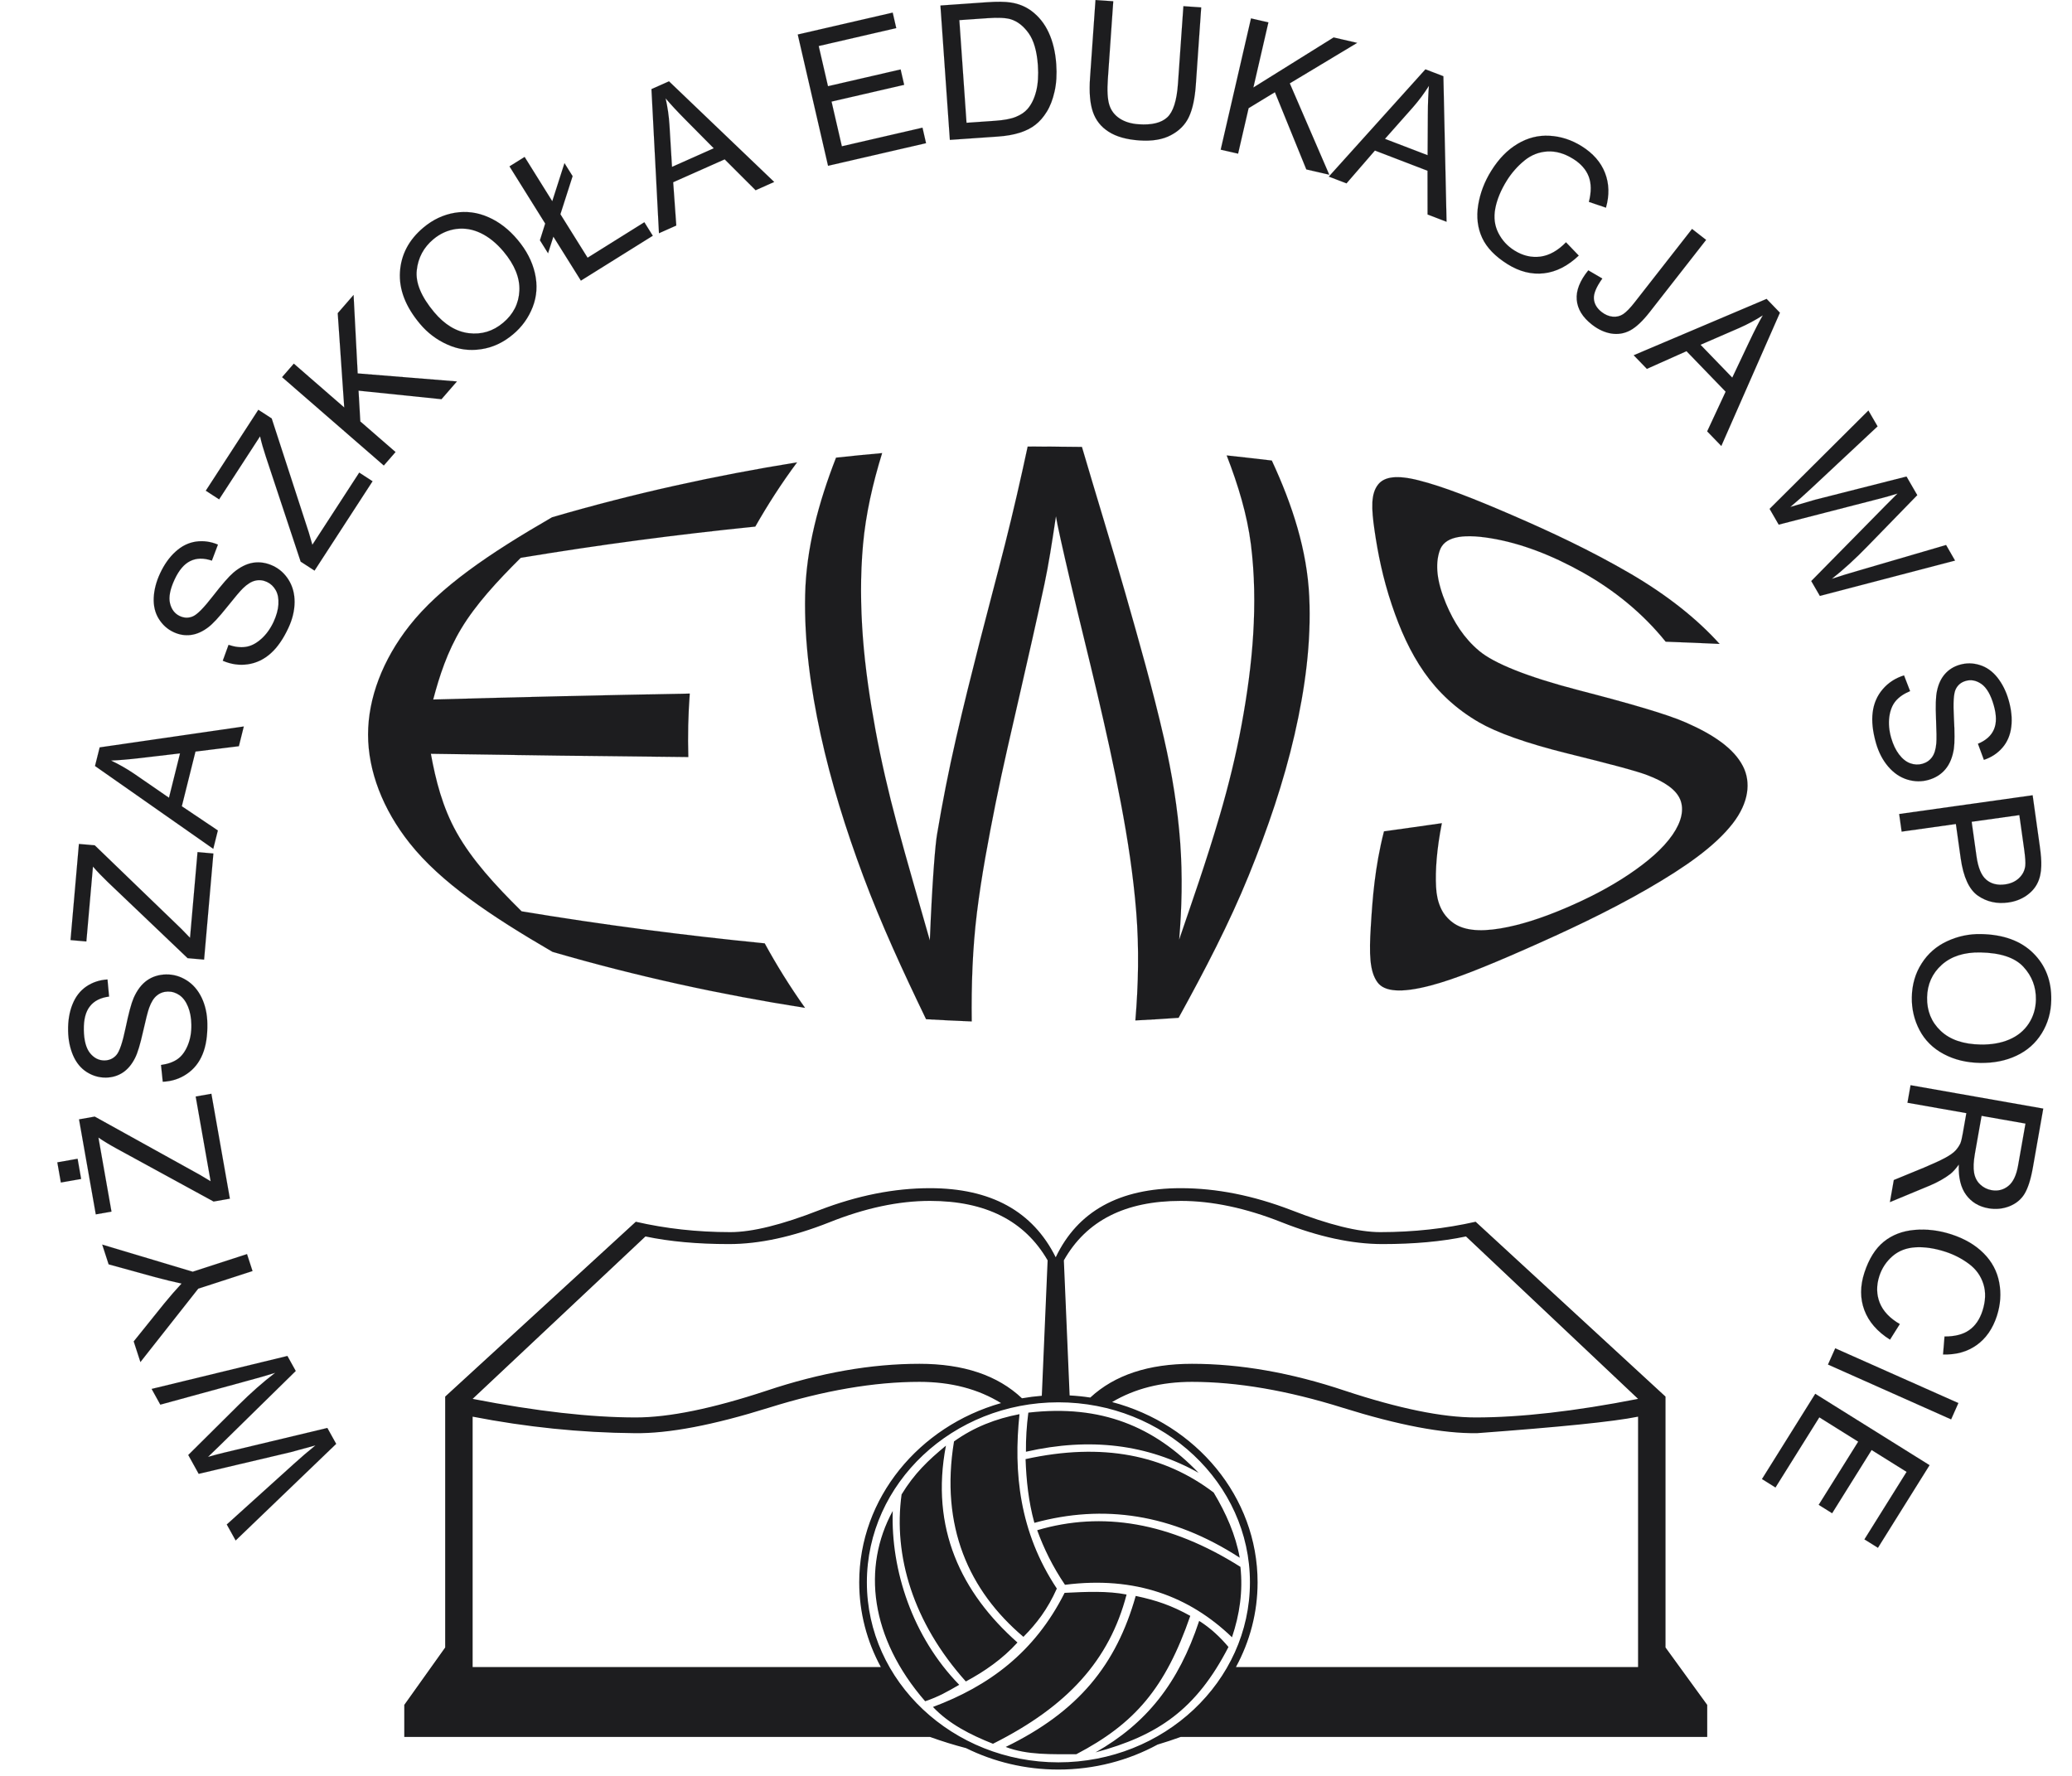 <svg width="56" height="48" viewBox="0 0 56 48" fill="none" xmlns="http://www.w3.org/2000/svg">
<g clip-path="url(#clip0_3196_92653)">
<path fill-rule="evenodd" clip-rule="evenodd" d="M46.141 46.947H31.913C31.703 47.023 31.494 47.092 31.286 47.154C30.496 47.583 29.58 47.829 28.605 47.829C27.706 47.829 26.857 47.619 26.11 47.25C25.787 47.166 25.461 47.065 25.133 46.947H10.926V46.081L12.032 44.529V37.748L17.184 33.022C17.988 33.207 18.84 33.303 19.74 33.303C20.331 33.303 21.135 33.104 22.151 32.706C23.175 32.314 24.164 32.115 25.133 32.115C26.782 32.115 27.915 32.74 28.533 33.983C29.124 32.74 30.251 32.115 31.913 32.115C32.882 32.115 33.871 32.314 34.895 32.706C35.911 33.104 36.715 33.303 37.306 33.303C38.206 33.303 39.065 33.207 39.882 33.022L45.014 37.748V44.529L46.141 46.081V46.947ZM28.909 37.717C29.098 37.727 29.284 37.746 29.467 37.774C30.125 37.165 31.041 36.862 32.215 36.862C33.521 36.862 34.895 37.102 36.351 37.59C37.807 38.071 38.982 38.312 39.882 38.312C41.091 38.312 42.555 38.147 44.272 37.81L39.621 33.42C38.968 33.558 38.213 33.626 37.368 33.626C36.537 33.626 35.63 33.427 34.654 33.042C33.672 32.651 32.758 32.459 31.913 32.459C30.409 32.459 29.358 32.994 28.753 34.066L28.909 37.717ZM30.057 37.896C32.321 38.494 33.989 40.454 33.989 42.769C33.989 43.592 33.778 44.37 33.404 45.058H44.272V38.291C43.599 38.428 42.149 38.572 39.923 38.737C38.996 38.751 37.787 38.518 36.289 38.05C34.799 37.583 33.438 37.35 32.215 37.35C31.389 37.35 30.669 37.532 30.057 37.896ZM23.806 45.058C23.433 44.37 23.222 43.592 23.222 42.769C23.222 40.488 24.842 38.552 27.055 37.924C26.433 37.541 25.698 37.35 24.851 37.35C23.628 37.35 22.268 37.583 20.777 38.05C19.28 38.518 18.071 38.751 17.143 38.737C15.68 38.724 14.223 38.572 12.774 38.291V45.058H23.806ZM27.621 37.794C27.797 37.763 27.976 37.741 28.157 37.726L28.314 34.066C27.695 32.994 26.637 32.459 25.133 32.459C24.288 32.459 23.381 32.651 22.405 33.042C21.43 33.427 20.53 33.626 19.699 33.626C18.854 33.626 18.098 33.558 17.445 33.42L12.774 37.81C14.505 38.147 15.975 38.312 17.184 38.312C18.084 38.312 19.259 38.071 20.715 37.59C22.172 37.102 23.546 36.862 24.851 36.862C26.039 36.862 26.962 37.172 27.621 37.794ZM30.448 43.098C29.986 44.87 28.856 46.12 26.837 47.132C26.222 46.888 25.644 46.593 25.215 46.137C26.72 45.574 27.962 44.667 28.773 43.053C29.365 43.023 29.935 42.998 30.448 43.098ZM24.128 40.839C23.296 42.363 23.515 44.269 25.004 45.983C25.366 45.862 25.612 45.719 25.925 45.538C24.659 44.241 24.074 42.434 24.128 40.839ZM27.718 39.438C29.808 38.978 31.473 39.331 32.802 40.342C33.14 40.906 33.396 41.488 33.506 42.103C31.669 40.912 29.818 40.651 27.956 41.161C27.798 40.59 27.738 40.009 27.718 39.438ZM32.17 43.675C31.494 45.633 30.667 46.589 29.089 47.415C28.431 47.413 27.764 47.442 27.181 47.218C29.15 46.26 30.17 44.994 30.695 43.136C31.258 43.256 31.663 43.394 32.17 43.675ZM27.66 44.242C26.185 42.993 25.406 41.256 25.784 38.96C26.325 38.572 26.92 38.344 27.554 38.223C27.389 39.789 27.546 41.404 28.563 42.937C28.313 43.498 28.018 43.88 27.66 44.242ZM28.032 41.36C29.788 40.841 31.616 41.144 33.525 42.35C33.597 43.011 33.503 43.642 33.297 44.253C32.148 43.15 30.691 42.593 28.783 42.835C28.451 42.344 28.211 41.852 28.032 41.36ZM29.609 47.365C31.289 46.913 32.327 46.213 33.202 44.516C32.977 44.249 32.721 44.007 32.41 43.811C31.852 45.498 30.983 46.584 29.609 47.365ZM32.394 39.809C31.2 38.568 29.772 37.953 27.793 38.182C27.746 38.544 27.725 38.877 27.728 39.239C29.46 38.845 31.016 39.036 32.394 39.809ZM28.605 37.903C31.456 37.903 33.782 40.089 33.782 42.769C33.782 45.449 31.456 47.634 28.605 47.634C25.755 47.634 23.429 45.449 23.429 42.769C23.429 40.089 25.755 37.903 28.605 37.903ZM26.104 45.448C24.675 43.855 24.14 42.048 24.367 40.393C24.716 39.821 25.085 39.472 25.566 39.074C25.138 41.301 25.975 43.047 27.499 44.395C27.096 44.841 26.607 45.178 26.104 45.448Z" fill="#1D1D1F"/>
<path fill-rule="evenodd" clip-rule="evenodd" d="M9.086 39.026L6.369 41.637L6.129 41.205L7.948 39.562C8.138 39.389 8.331 39.225 8.526 39.067C8.14 39.174 7.918 39.235 7.857 39.25L5.37 39.836L5.088 39.327L6.448 37.977C6.785 37.642 7.115 37.351 7.438 37.105C7.215 37.176 6.954 37.251 6.657 37.33L4.333 37.966L4.098 37.541L7.768 36.65L7.993 37.056L5.939 39.072C5.767 39.241 5.661 39.343 5.621 39.379C5.785 39.332 5.927 39.294 6.046 39.266L8.847 38.596L9.086 39.026ZM6.825 34.355L5.358 34.831L3.795 36.814L3.614 36.257L4.436 35.235C4.59 35.046 4.748 34.865 4.908 34.693C4.693 34.648 4.448 34.588 4.173 34.514L2.936 34.173L2.763 33.64L5.209 34.373L6.676 33.897L6.825 34.355ZM6.213 32.399L5.773 32.476L3.151 31.044C2.964 30.942 2.801 30.843 2.66 30.747L3.013 32.748L2.589 32.823L2.136 30.255L2.56 30.18L5.403 31.755L5.693 31.928L5.289 29.638L5.713 29.563L6.213 32.399ZM2.193 31.866L1.645 31.962L1.549 31.417L2.097 31.32L2.193 31.866ZM4.399 29.238L4.352 28.785C4.533 28.76 4.682 28.708 4.798 28.627C4.913 28.546 5.005 28.422 5.074 28.255C5.143 28.089 5.176 27.902 5.172 27.695C5.169 27.511 5.139 27.349 5.082 27.21C5.025 27.07 4.948 26.966 4.852 26.899C4.755 26.832 4.651 26.799 4.538 26.801C4.424 26.803 4.325 26.838 4.241 26.907C4.156 26.974 4.087 27.085 4.032 27.237C3.995 27.337 3.94 27.553 3.865 27.889C3.79 28.224 3.719 28.461 3.65 28.596C3.562 28.771 3.451 28.903 3.318 28.991C3.184 29.078 3.034 29.123 2.867 29.126C2.683 29.129 2.51 29.08 2.349 28.979C2.187 28.877 2.063 28.727 1.976 28.528C1.891 28.329 1.845 28.108 1.841 27.862C1.836 27.592 1.875 27.354 1.959 27.146C2.042 26.938 2.167 26.777 2.334 26.663C2.501 26.55 2.692 26.487 2.905 26.474L2.948 26.936C2.718 26.965 2.545 27.052 2.431 27.198C2.315 27.343 2.261 27.555 2.265 27.835C2.27 28.127 2.328 28.337 2.437 28.47C2.546 28.601 2.676 28.665 2.826 28.663C2.958 28.66 3.064 28.611 3.147 28.515C3.23 28.421 3.312 28.178 3.394 27.785C3.476 27.391 3.548 27.121 3.612 26.974C3.706 26.761 3.827 26.602 3.975 26.498C4.123 26.395 4.295 26.342 4.49 26.338C4.685 26.335 4.868 26.387 5.041 26.495C5.214 26.603 5.35 26.76 5.45 26.966C5.548 27.172 5.6 27.405 5.604 27.665C5.61 27.994 5.567 28.272 5.475 28.495C5.383 28.72 5.242 28.897 5.05 29.027C4.86 29.157 4.643 29.228 4.399 29.238ZM5.516 25.937L5.071 25.898L2.909 23.837C2.756 23.689 2.623 23.552 2.512 23.422L2.334 25.447L1.906 25.409L2.133 22.811L2.562 22.849L4.9 25.105L5.136 25.348L5.339 23.031L5.767 23.069L5.516 25.937ZM5.764 22.943L2.568 20.704L2.694 20.201L6.589 19.636L6.456 20.169L5.283 20.314L4.914 21.792L5.888 22.446L5.764 22.943ZM4.567 21.562L4.866 20.363L3.795 20.489C3.47 20.527 3.205 20.549 3 20.556C3.215 20.658 3.424 20.777 3.628 20.915L4.567 21.562ZM6.021 17.859L6.177 17.43C6.352 17.488 6.508 17.506 6.647 17.483C6.787 17.462 6.924 17.391 7.059 17.271C7.194 17.152 7.305 16.998 7.393 16.811C7.47 16.644 7.515 16.485 7.525 16.335C7.534 16.184 7.511 16.057 7.454 15.955C7.396 15.852 7.317 15.777 7.215 15.729C7.111 15.681 7.007 15.669 6.901 15.694C6.796 15.717 6.685 15.786 6.568 15.899C6.492 15.973 6.347 16.143 6.133 16.412C5.918 16.681 5.751 16.862 5.63 16.953C5.474 17.072 5.316 17.142 5.158 17.162C5 17.182 4.845 17.157 4.693 17.086C4.527 17.009 4.393 16.889 4.292 16.727C4.191 16.565 4.146 16.375 4.155 16.159C4.165 15.942 4.222 15.723 4.325 15.501C4.439 15.256 4.579 15.059 4.746 14.909C4.911 14.758 5.094 14.669 5.294 14.639C5.494 14.611 5.693 14.637 5.89 14.72L5.726 15.153C5.507 15.079 5.314 15.081 5.147 15.162C4.979 15.242 4.837 15.409 4.719 15.662C4.596 15.927 4.554 16.141 4.595 16.308C4.635 16.473 4.724 16.589 4.86 16.652C4.979 16.707 5.097 16.71 5.212 16.66C5.329 16.612 5.509 16.429 5.755 16.111C6.001 15.794 6.185 15.583 6.306 15.479C6.485 15.328 6.663 15.239 6.841 15.21C7.02 15.182 7.198 15.21 7.375 15.292C7.551 15.374 7.693 15.501 7.801 15.674C7.909 15.847 7.963 16.048 7.962 16.277C7.96 16.505 7.904 16.737 7.794 16.973C7.655 17.271 7.495 17.502 7.314 17.662C7.132 17.824 6.928 17.921 6.699 17.955C6.471 17.988 6.245 17.956 6.021 17.859ZM8.501 15.423L8.126 15.18L7.186 12.345C7.119 12.143 7.066 11.96 7.029 11.793L5.922 13.497L5.562 13.263L6.982 11.076L7.343 11.31L8.348 14.4L8.442 14.725L9.709 12.774L10.069 13.008L8.501 15.423ZM10.373 12.582L7.624 10.194L7.941 9.829L9.304 11.014L9.128 8.465L9.556 7.972L9.667 10.093L12.349 10.31L11.932 10.79L9.69 10.559L9.738 11.391L10.69 12.218L10.373 12.582ZM11.35 8.752C10.961 8.289 10.781 7.823 10.81 7.352C10.839 6.882 11.05 6.481 11.444 6.151C11.701 5.935 11.985 5.802 12.295 5.751C12.605 5.701 12.907 5.74 13.2 5.87C13.493 5.998 13.757 6.203 13.99 6.482C14.228 6.765 14.384 7.065 14.457 7.384C14.53 7.703 14.51 8.008 14.397 8.299C14.284 8.589 14.107 8.836 13.864 9.039C13.601 9.26 13.314 9.394 13 9.439C12.687 9.487 12.385 9.445 12.094 9.314C11.803 9.185 11.555 8.997 11.35 8.752ZM11.735 8.439C12.018 8.775 12.33 8.964 12.673 9.006C13.016 9.047 13.324 8.954 13.597 8.725C13.875 8.492 14.022 8.202 14.037 7.857C14.053 7.511 13.91 7.158 13.609 6.799C13.418 6.572 13.213 6.406 12.994 6.301C12.775 6.196 12.553 6.159 12.327 6.189C12.101 6.221 11.896 6.313 11.712 6.467C11.45 6.687 11.301 6.965 11.264 7.303C11.226 7.64 11.383 8.019 11.735 8.439ZM14.956 6.396L14.812 6.845L14.593 6.494L14.735 6.042L13.77 4.497L14.179 4.242L14.926 5.439L15.256 4.41L15.476 4.761L15.146 5.79L15.881 6.966L17.415 6.007L17.643 6.372L15.7 7.585L14.956 6.396ZM17.81 6.304L17.607 2.409L18.081 2.198L20.924 4.918L20.422 5.142L19.586 4.307L18.194 4.926L18.278 6.096L17.81 6.304ZM18.162 4.511L19.291 4.008L18.532 3.242C18.302 3.01 18.121 2.815 17.989 2.657C18.042 2.89 18.077 3.128 18.093 3.373L18.162 4.511ZM22.38 4.481L21.561 0.933L24.127 0.341L24.223 0.76L22.127 1.244L22.378 2.33L24.341 1.877L24.437 2.293L22.474 2.746L22.753 3.954L24.932 3.451L25.028 3.87L22.38 4.481ZM25.672 3.781L25.417 0.149L26.669 0.061C26.951 0.041 27.168 0.044 27.319 0.068C27.531 0.101 27.715 0.176 27.871 0.291C28.073 0.44 28.231 0.636 28.344 0.882C28.457 1.127 28.524 1.411 28.547 1.735C28.567 2.011 28.551 2.257 28.501 2.475C28.452 2.693 28.382 2.875 28.29 3.022C28.199 3.169 28.097 3.286 27.982 3.374C27.869 3.463 27.728 3.534 27.562 3.587C27.395 3.64 27.202 3.674 26.983 3.69L25.672 3.781ZM26.122 3.319L26.898 3.265C27.137 3.248 27.324 3.213 27.457 3.158C27.59 3.104 27.694 3.034 27.77 2.947C27.876 2.826 27.954 2.665 28.004 2.469C28.054 2.272 28.07 2.037 28.051 1.762C28.024 1.382 27.941 1.095 27.803 0.9C27.663 0.704 27.502 0.578 27.319 0.521C27.187 0.481 26.977 0.471 26.692 0.491L25.928 0.544L26.122 3.319ZM31.984 0.167L32.465 0.2L32.319 2.299C32.293 2.664 32.231 2.951 32.133 3.16C32.035 3.369 31.874 3.533 31.649 3.652C31.424 3.773 31.137 3.82 30.787 3.795C30.447 3.771 30.171 3.694 29.964 3.561C29.756 3.429 29.613 3.248 29.536 3.019C29.458 2.79 29.434 2.484 29.461 2.1L29.608 0.001L30.088 0.034L29.942 2.131C29.92 2.446 29.933 2.681 29.981 2.834C30.029 2.988 30.122 3.11 30.259 3.201C30.396 3.292 30.568 3.345 30.775 3.359C31.128 3.384 31.386 3.321 31.548 3.171C31.709 3.022 31.805 2.719 31.837 2.263L31.984 0.167ZM32.992 4.045L33.811 0.497L34.281 0.605L33.875 2.365L36.044 1.012L36.68 1.159L34.859 2.253L35.926 4.722L35.306 4.579L34.457 2.492L33.746 2.924L33.462 4.153L32.992 4.045ZM35.914 4.773L38.525 1.874L39.01 2.06L39.096 5.994L38.583 5.797L38.582 4.615L37.16 4.069L36.392 4.956L35.914 4.773ZM37.431 3.753L38.584 4.195L38.59 3.118C38.592 2.791 38.602 2.525 38.62 2.32C38.492 2.522 38.349 2.715 38.187 2.9L37.431 3.753ZM42.324 6.549L42.669 6.908C42.374 7.189 42.059 7.349 41.727 7.387C41.393 7.424 41.067 7.342 40.744 7.14C40.412 6.932 40.183 6.696 40.059 6.43C39.936 6.164 39.899 5.869 39.951 5.544C40.004 5.219 40.121 4.909 40.306 4.614C40.507 4.292 40.743 4.05 41.016 3.888C41.288 3.725 41.577 3.652 41.882 3.67C42.186 3.687 42.474 3.781 42.747 3.951C43.056 4.144 43.267 4.385 43.379 4.674C43.491 4.963 43.5 5.276 43.404 5.613L42.943 5.457C43.012 5.186 43.01 4.959 42.938 4.77C42.866 4.583 42.727 4.425 42.52 4.295C42.282 4.147 42.049 4.08 41.818 4.094C41.587 4.109 41.38 4.191 41.196 4.343C41.012 4.494 40.856 4.672 40.728 4.875C40.564 5.138 40.459 5.39 40.413 5.635C40.367 5.878 40.395 6.099 40.496 6.297C40.597 6.495 40.741 6.653 40.93 6.77C41.158 6.913 41.393 6.968 41.635 6.936C41.876 6.903 42.106 6.773 42.324 6.549ZM42.927 7.307L43.306 7.528C43.144 7.754 43.068 7.936 43.078 8.074C43.088 8.212 43.157 8.331 43.286 8.432C43.382 8.507 43.481 8.549 43.584 8.559C43.688 8.57 43.782 8.547 43.866 8.493C43.951 8.438 44.058 8.329 44.186 8.164L45.731 6.188L46.111 6.484L44.583 8.439C44.395 8.679 44.221 8.843 44.06 8.93C43.899 9.016 43.728 9.044 43.548 9.015C43.368 8.985 43.193 8.905 43.024 8.772C42.772 8.575 42.636 8.353 42.615 8.103C42.594 7.854 42.698 7.589 42.927 7.307ZM44.154 9.602L47.746 8.079L48.106 8.452L46.522 12.054L46.14 11.659L46.639 10.587L45.581 9.492L44.51 9.97L44.154 9.602ZM45.96 9.319L46.818 10.207L47.279 9.233C47.419 8.938 47.54 8.701 47.644 8.523C47.443 8.652 47.231 8.766 47.006 8.865L45.96 9.319ZM47.827 13.754L50.497 11.096L50.745 11.524L48.955 13.198C48.768 13.374 48.578 13.542 48.386 13.703C48.77 13.589 48.991 13.525 49.051 13.509L51.527 12.88L51.818 13.383L50.482 14.756C50.152 15.098 49.827 15.395 49.508 15.646C49.73 15.571 49.989 15.491 50.285 15.407L52.597 14.731L52.839 15.152L49.186 16.107L48.953 15.705L50.972 13.653C51.142 13.481 51.246 13.377 51.285 13.34C51.122 13.391 50.98 13.431 50.862 13.462L48.073 14.18L47.827 13.754ZM51.46 18.255L51.624 18.68C51.454 18.751 51.324 18.84 51.234 18.948C51.143 19.056 51.086 19.2 51.062 19.379C51.039 19.557 51.056 19.747 51.113 19.945C51.164 20.122 51.234 20.27 51.325 20.39C51.417 20.511 51.518 20.591 51.628 20.631C51.739 20.671 51.848 20.675 51.956 20.645C52.066 20.613 52.153 20.554 52.217 20.466C52.281 20.379 52.319 20.254 52.333 20.092C52.342 19.987 52.34 19.764 52.325 19.419C52.31 19.076 52.318 18.83 52.35 18.681C52.389 18.489 52.463 18.333 52.569 18.214C52.675 18.095 52.808 18.013 52.969 17.967C53.146 17.916 53.325 17.918 53.507 17.975C53.69 18.031 53.849 18.144 53.984 18.313C54.118 18.484 54.22 18.686 54.287 18.922C54.362 19.181 54.386 19.422 54.359 19.645C54.332 19.866 54.253 20.054 54.121 20.207C53.989 20.36 53.822 20.471 53.619 20.538L53.458 20.103C53.672 20.015 53.817 19.886 53.89 19.716C53.964 19.546 53.962 19.327 53.884 19.058C53.804 18.778 53.694 18.589 53.555 18.489C53.415 18.391 53.273 18.362 53.129 18.404C53.002 18.44 52.912 18.515 52.857 18.629C52.801 18.742 52.785 18.998 52.808 19.399C52.83 19.8 52.83 20.079 52.807 20.238C52.771 20.468 52.695 20.653 52.579 20.791C52.463 20.93 52.31 21.026 52.123 21.079C51.936 21.133 51.746 21.13 51.55 21.071C51.355 21.011 51.183 20.895 51.034 20.721C50.885 20.548 50.775 20.336 50.703 20.086C50.613 19.77 50.582 19.491 50.614 19.25C50.644 19.01 50.735 18.802 50.886 18.627C51.036 18.452 51.228 18.327 51.46 18.255H51.46ZM51.329 22.002L54.936 21.495L55.127 22.855C55.161 23.094 55.175 23.279 55.169 23.408C55.165 23.589 55.13 23.746 55.063 23.877C54.998 24.008 54.895 24.121 54.757 24.215C54.617 24.309 54.458 24.368 54.279 24.393C53.973 24.436 53.699 24.376 53.459 24.211C53.22 24.045 53.064 23.707 52.992 23.198L52.862 22.272L51.396 22.478L51.329 22.002ZM53.288 22.212L53.419 23.145C53.462 23.453 53.55 23.665 53.684 23.778C53.817 23.891 53.987 23.933 54.195 23.904C54.346 23.882 54.471 23.826 54.567 23.735C54.664 23.643 54.721 23.534 54.737 23.404C54.747 23.32 54.737 23.171 54.707 22.954L54.577 22.031L53.288 22.212ZM53.537 25.247C54.142 25.258 54.612 25.428 54.948 25.758C55.284 26.089 55.448 26.511 55.439 27.024C55.434 27.36 55.347 27.662 55.182 27.929C55.017 28.196 54.789 28.398 54.499 28.534C54.21 28.671 53.883 28.735 53.519 28.729C53.149 28.723 52.82 28.643 52.532 28.489C52.243 28.335 52.026 28.12 51.88 27.844C51.735 27.568 51.666 27.272 51.671 26.956C51.677 26.613 51.765 26.308 51.936 26.042C52.106 25.774 52.336 25.574 52.625 25.44C52.913 25.306 53.218 25.241 53.537 25.247ZM53.521 25.743C53.082 25.736 52.735 25.848 52.478 26.079C52.221 26.311 52.09 26.605 52.083 26.961C52.077 27.323 52.199 27.624 52.45 27.862C52.701 28.101 53.061 28.225 53.53 28.233C53.826 28.238 54.086 28.192 54.308 28.096C54.532 28 54.706 27.856 54.831 27.666C54.956 27.475 55.02 27.26 55.025 27.02C55.031 26.678 54.919 26.383 54.688 26.133C54.458 25.883 54.069 25.753 53.521 25.743ZM51.637 29.332L55.223 29.964L54.943 31.554C54.887 31.874 54.811 32.111 54.718 32.266C54.624 32.421 54.487 32.533 54.306 32.605C54.125 32.675 53.936 32.693 53.739 32.658C53.484 32.613 53.285 32.494 53.14 32.298C52.994 32.102 52.928 31.828 52.941 31.476C52.858 31.591 52.782 31.676 52.712 31.731C52.56 31.847 52.378 31.95 52.165 32.041L51.079 32.492L51.184 31.895L52.015 31.553C52.254 31.452 52.439 31.367 52.569 31.297C52.699 31.227 52.793 31.161 52.851 31.098C52.909 31.035 52.953 30.969 52.985 30.899C53.005 30.847 53.027 30.76 53.048 30.637L53.145 30.087L51.553 29.806L51.637 29.332ZM53.556 30.16L53.376 31.18C53.338 31.396 53.331 31.57 53.354 31.7C53.378 31.831 53.433 31.936 53.521 32.017C53.608 32.098 53.709 32.148 53.825 32.169C53.995 32.199 54.145 32.162 54.276 32.058C54.407 31.955 54.496 31.77 54.543 31.503L54.743 30.369L53.556 30.16ZM51.346 35.788L51.081 36.209C50.736 35.991 50.505 35.724 50.388 35.411C50.271 35.097 50.272 34.76 50.389 34.399C50.511 34.026 50.685 33.747 50.913 33.562C51.141 33.378 51.419 33.271 51.747 33.243C52.075 33.215 52.404 33.255 52.735 33.362C53.096 33.479 53.388 33.65 53.612 33.875C53.836 34.1 53.976 34.362 54.032 34.662C54.09 34.962 54.068 35.264 53.969 35.57C53.856 35.916 53.673 36.179 53.42 36.358C53.167 36.537 52.866 36.621 52.515 36.609L52.555 36.124C52.834 36.125 53.055 36.069 53.22 35.953C53.385 35.838 53.504 35.665 53.58 35.433C53.666 35.166 53.675 34.924 53.605 34.704C53.535 34.483 53.405 34.302 53.213 34.16C53.022 34.018 52.812 33.91 52.584 33.835C52.289 33.739 52.019 33.699 51.771 33.713C51.523 33.728 51.316 33.807 51.148 33.953C50.98 34.099 50.862 34.278 50.793 34.489C50.71 34.745 50.714 34.986 50.803 35.213C50.894 35.439 51.075 35.631 51.346 35.788H51.346ZM49.601 36.443L52.929 37.923L52.733 38.364L49.405 36.882L49.601 36.443ZM49.061 37.673L52.15 39.602L50.755 41.835L50.39 41.607L51.53 39.783L50.584 39.192L49.517 40.901L49.154 40.674L50.222 38.966L49.171 38.309L47.986 40.205L47.621 39.977L49.061 37.673Z" fill="#1D1D1F" stroke="#1D1D1F" stroke-width="0.002"/>
<path fill-rule="evenodd" clip-rule="evenodd" d="M14.932 25.727C13.251 24.749 11.91 23.846 11.073 22.791C10.348 21.879 9.948 20.841 9.948 19.855C9.948 18.868 10.345 17.832 11.061 16.919C11.887 15.866 13.228 14.959 14.92 13.982C17.126 13.336 19.332 12.853 21.542 12.497C21.111 13.077 20.742 13.655 20.413 14.233C18.298 14.447 16.186 14.726 14.074 15.077C13.431 15.716 12.86 16.336 12.464 16.993C12.091 17.613 11.876 18.269 11.708 18.907C14.019 18.842 16.331 18.789 18.642 18.747C18.599 19.319 18.587 19.89 18.603 20.462C16.284 20.44 13.964 20.411 11.645 20.374C11.774 21.082 11.958 21.818 12.342 22.503C12.755 23.239 13.38 23.923 14.098 24.632C16.288 24.996 18.478 25.281 20.668 25.498C20.985 26.08 21.346 26.661 21.757 27.241C19.485 26.885 17.208 26.39 14.932 25.727ZM25.029 27.548C24.406 26.257 23.815 24.976 23.332 23.682C22.858 22.411 22.459 21.135 22.18 19.855C21.907 18.6 21.734 17.335 21.761 16.082C21.788 14.834 22.117 13.598 22.596 12.37C23.011 12.325 23.426 12.284 23.841 12.247C23.587 13.07 23.399 13.894 23.324 14.724C23.25 15.552 23.258 16.386 23.32 17.217C23.383 18.053 23.507 18.89 23.661 19.728C23.816 20.569 24.012 21.412 24.237 22.252C24.522 23.315 24.833 24.369 25.131 25.419C25.197 23.772 25.28 22.822 25.323 22.569C25.468 21.698 25.64 20.826 25.84 19.955C26.04 19.08 26.259 18.207 26.482 17.333C26.706 16.456 26.942 15.582 27.164 14.705C27.385 13.829 27.587 12.949 27.775 12.07C28.265 12.069 28.751 12.075 29.241 12.08C29.628 13.397 30.037 14.715 30.412 16.027C30.785 17.333 31.158 18.643 31.458 19.952C31.679 20.916 31.83 21.861 31.897 22.77C31.963 23.673 31.94 24.551 31.869 25.398C32.199 24.424 32.597 23.307 32.966 22.044C33.205 21.228 33.407 20.404 33.558 19.583C33.708 18.768 33.822 17.95 33.871 17.138C33.92 16.331 33.91 15.518 33.809 14.716C33.706 13.908 33.464 13.109 33.154 12.31C33.558 12.354 33.965 12.399 34.373 12.448C34.937 13.661 35.325 14.879 35.384 16.117C35.443 17.356 35.273 18.613 34.988 19.857C34.696 21.131 34.263 22.399 33.75 23.661C33.224 24.954 32.563 26.224 31.854 27.51C31.466 27.539 31.074 27.561 30.686 27.581C30.768 26.608 30.788 25.63 30.71 24.654C30.631 23.67 30.48 22.687 30.294 21.706C30.108 20.718 29.887 19.733 29.656 18.746C29.424 17.757 29.175 16.771 28.943 15.782C28.709 14.787 28.575 14.178 28.539 13.954C28.433 14.666 28.337 15.274 28.23 15.777C28.019 16.766 27.793 17.753 27.567 18.742C27.342 19.731 27.107 20.719 26.909 21.707C26.712 22.693 26.526 23.677 26.404 24.664C26.283 25.644 26.251 26.627 26.263 27.608C25.852 27.592 25.44 27.571 25.029 27.548ZM37.405 22.471C37.923 22.398 38.448 22.326 38.969 22.25C38.828 22.96 38.79 23.529 38.812 23.97C38.833 24.398 38.971 24.719 39.267 24.938C39.539 25.139 39.956 25.195 40.556 25.094C41.085 25.005 41.66 24.82 42.283 24.556C42.906 24.292 43.497 23.989 44.023 23.635C44.535 23.29 44.941 22.942 45.202 22.566C45.454 22.202 45.517 21.876 45.414 21.617C45.305 21.343 44.989 21.128 44.52 20.95C44.218 20.835 43.508 20.648 42.385 20.37C41.24 20.087 40.444 19.797 39.968 19.52C39.351 19.162 38.865 18.704 38.491 18.169C38.109 17.622 37.84 17.012 37.617 16.349C37.369 15.612 37.238 14.94 37.151 14.342C37.062 13.735 37.049 13.341 37.249 13.093C37.414 12.888 37.744 12.832 38.338 12.982C39.002 13.149 39.838 13.478 40.869 13.924C41.883 14.362 42.995 14.879 44.074 15.51C45.072 16.094 45.88 16.741 46.475 17.404C45.99 17.381 45.508 17.362 45.018 17.344C44.399 16.575 43.635 15.957 42.797 15.484C41.95 15.007 41.105 14.682 40.297 14.549C39.455 14.41 39.029 14.534 38.91 14.884C38.782 15.26 38.834 15.725 39.082 16.317C39.293 16.818 39.571 17.253 39.976 17.592C40.378 17.93 41.278 18.296 42.683 18.66C44.087 19.024 45.056 19.305 45.574 19.533C46.325 19.863 46.865 20.238 47.106 20.709C47.328 21.14 47.266 21.694 46.832 22.255C46.351 22.876 45.538 23.443 44.524 24.028C43.434 24.657 42.294 25.185 41.214 25.661C40.139 26.134 39.296 26.473 38.663 26.638C37.862 26.848 37.417 26.801 37.233 26.555C37.013 26.261 37.004 25.776 37.049 25.046C37.094 24.309 37.155 23.446 37.405 22.471Z" fill="#1D1D1F" stroke="#1D1D1F" stroke-width="0.002"/>
</g>
<defs>
<clipPath id="clip0_3196_92653">
<rect width="54.857" height="48" fill="white" transform="translate(0.943)"/>
</clipPath>
</defs>
</svg>
